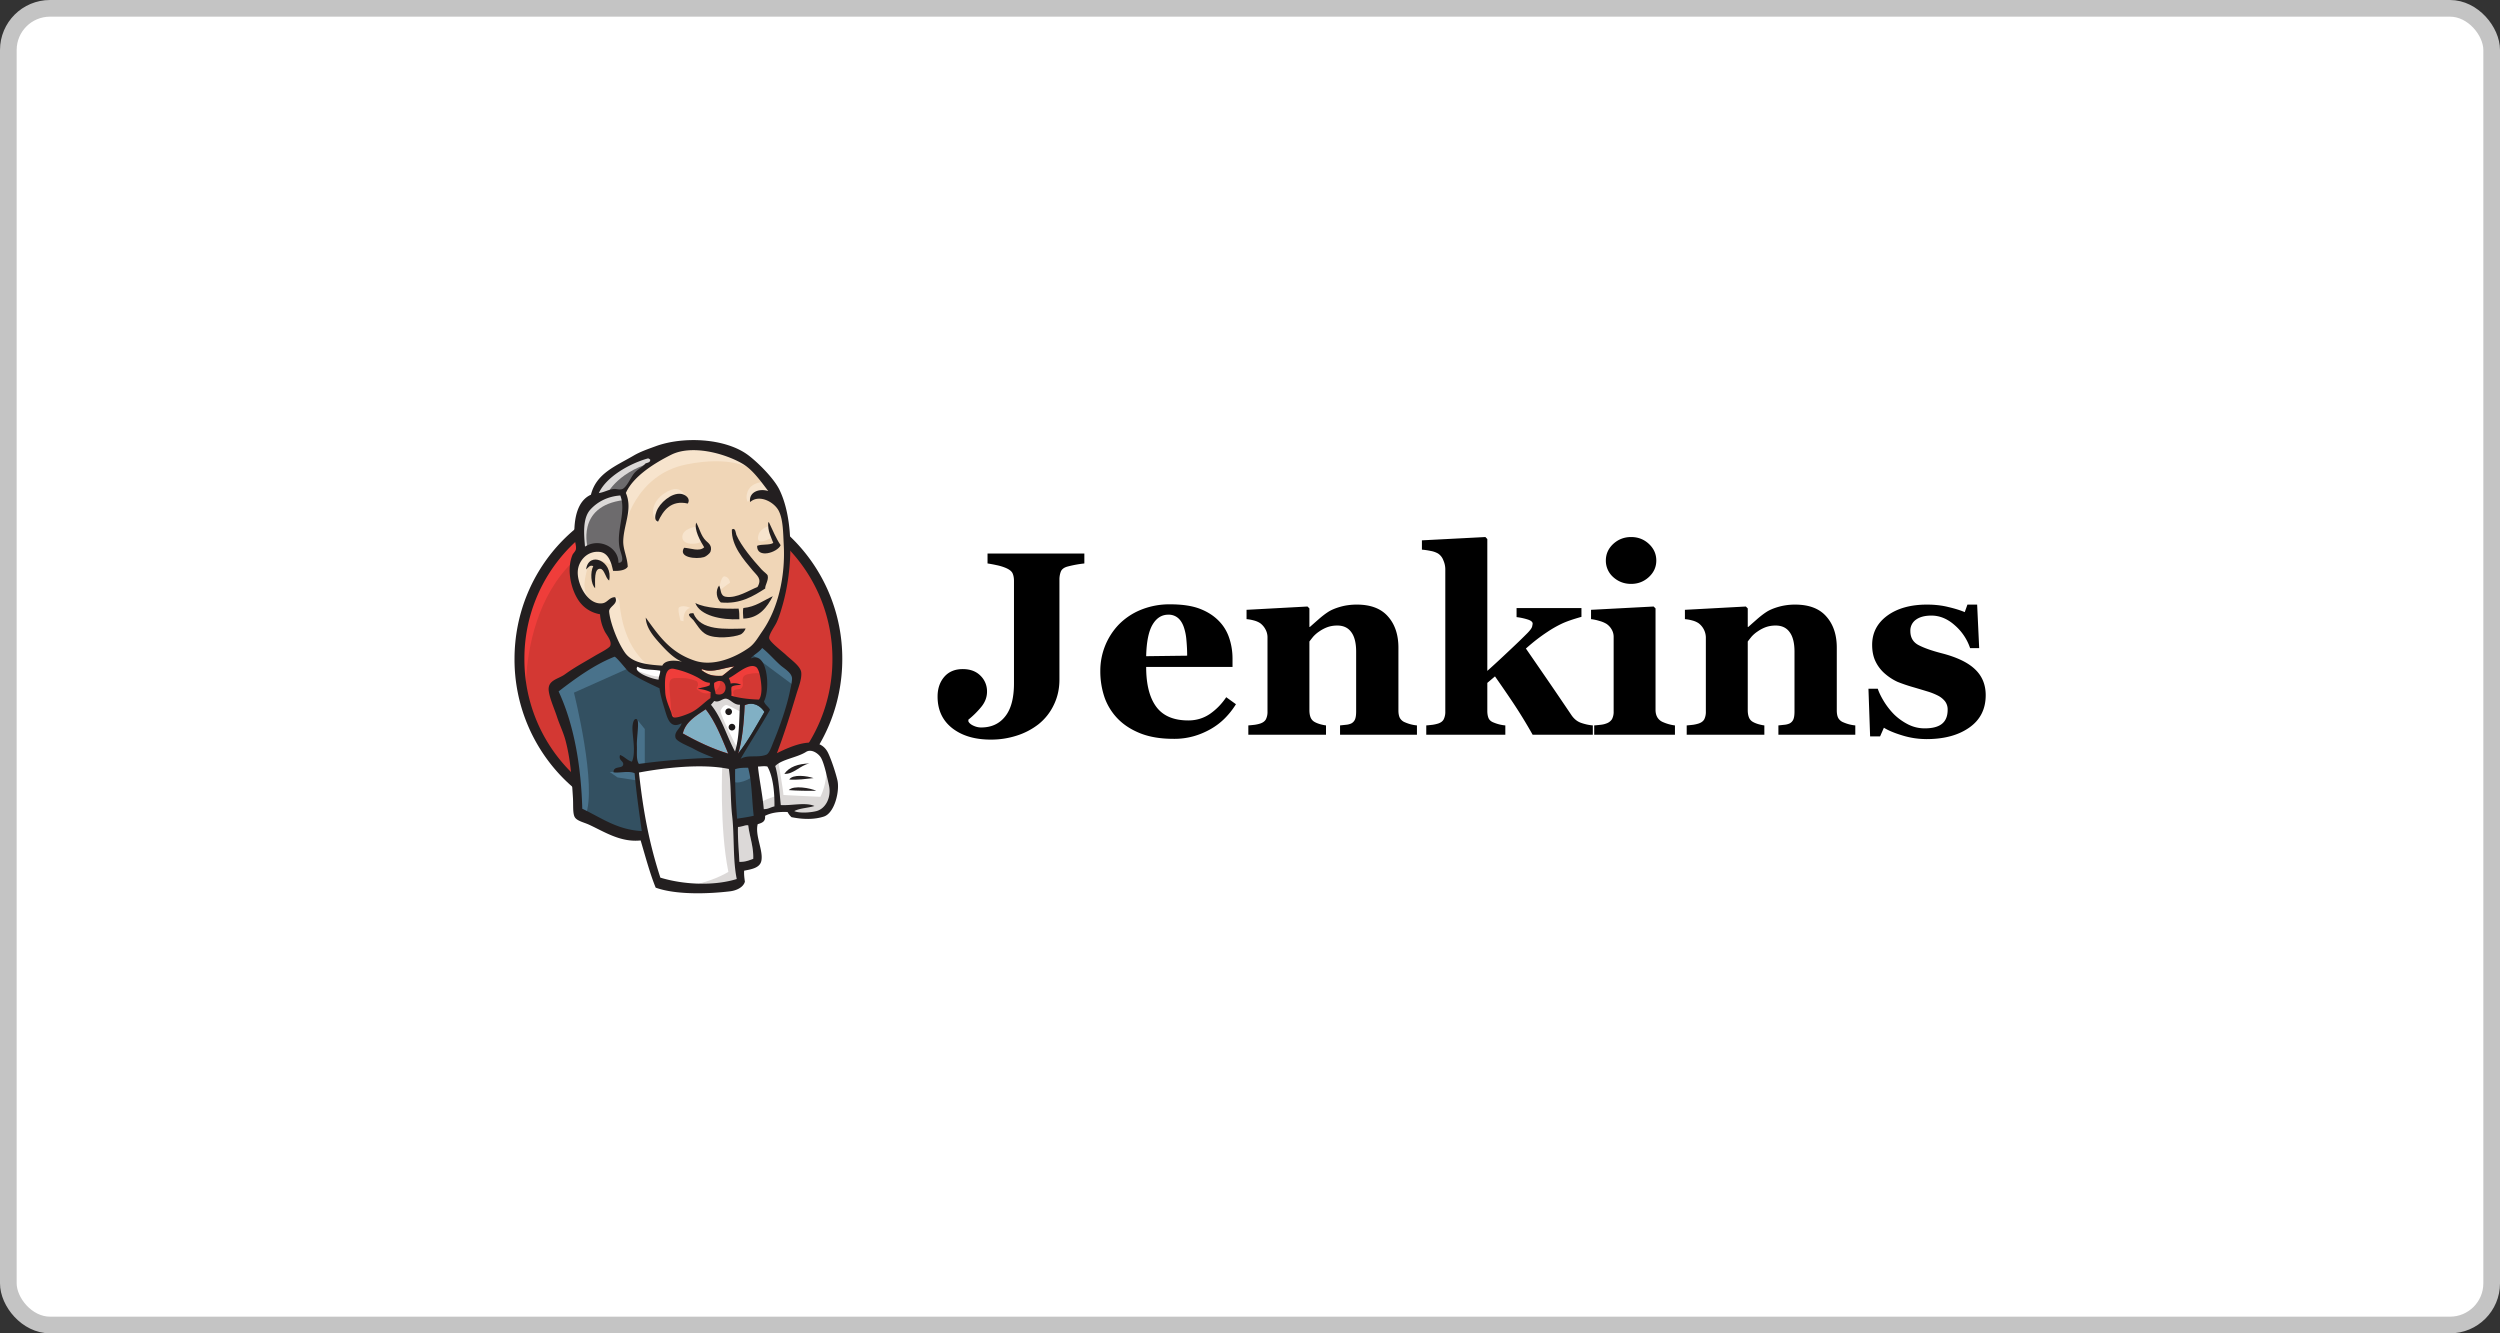 <?xml version="1.0" encoding="UTF-8"?>
<svg xmlns="http://www.w3.org/2000/svg" width="150" height="80" viewBox="0 0 150 80" fill="none">
  <rect x="0" y="0" width="150" height="80" fill="#333333" stroke="none"/>
  <rect x=".5" y=".5" width="149" height="79" rx="2.5" fill="#fff"></rect>
  <rect x=".5" y=".5" width="149" height="79" rx="2.5" stroke="#C4C4C4"></rect>
  <g clip-path="url(#d5g22gojxa)">
    <path fill-rule="evenodd" clip-rule="evenodd" d="M50.242 39.507c0 5.388-4.27 9.755-9.537 9.755-5.267 0-9.537-4.367-9.537-9.755 0-5.387 4.27-9.755 9.537-9.755 5.267 0 9.537 4.368 9.537 9.755z" fill="#D33833"></path>
    <path d="M31.556 41.923s-.69-10.173 8.683-10.463l-.654-1.09-5.087 1.707-1.453 1.672-1.272 2.434-.726 2.834.218 1.889" fill="#EF3D3A"></path>
    <path d="M34.172 32.853a9.54 9.54 0 0 0-2.708 6.69 9.54 9.54 0 0 0 2.708 6.69c1.674 1.713 3.982 2.769 6.532 2.769s4.858-1.056 6.532-2.768a9.54 9.54 0 0 0 2.709-6.69 9.542 9.542 0 0 0-2.71-6.691c-1.673-1.712-3.98-2.768-6.53-2.768-2.551 0-4.859 1.056-6.533 2.768zm-.423 13.795a10.134 10.134 0 0 1-2.878-7.105c0-2.772 1.1-5.285 2.878-7.104 1.778-1.82 4.239-2.947 6.955-2.947s5.178 1.128 6.955 2.947a10.133 10.133 0 0 1 2.878 7.105c0 2.772-1.1 5.285-2.878 7.104-1.777 1.819-4.239 2.946-6.955 2.946s-5.177-1.127-6.955-2.946z" fill="#231F20"></path>
    <path fill-rule="evenodd" clip-rule="evenodd" d="m44.718 39.561-1.453.218-1.962.218-1.272.036-1.235-.036-.945-.29-.835-.909-.654-1.853-.145-.4-.872-.29-.509-.836-.363-1.198.4-1.054.944-.327.763.363.363.8.436-.073.145-.182-.145-.835-.036-1.054.218-1.453-.009-.83.663-1.06 1.162-.835 2.035-.872 2.252.327 1.962 1.417.909 1.453.58 1.054.146 2.616-.436 2.252-.8 1.998-.762 1.054" fill="#F0D6B7"></path>
    <path fill-rule="evenodd" clip-rule="evenodd" d="m43.484 45.846-5.196.218v.872l.436 3.052-.218.255-3.633-1.236-.254-.436-.364-4.105-.835-2.47-.182-.582 2.907-1.998.908-.363.8.98.69.618.799.254.363.11.436 1.889.327.4.836-.291-.582 1.126 3.161 1.49-.4.217z" fill="#335061"></path>
    <path fill-rule="evenodd" clip-rule="evenodd" d="m34.874 33.167.944-.327.763.363.364.8.436-.073.109-.436-.218-.836.218-1.998-.182-1.09.654-.763 1.417-1.126-.4-.545-1.998.981-.836.654-.472 1.017-.727.981-.218 1.163.146 1.235z" fill="#6D6B6D"></path>
    <path fill-rule="evenodd" clip-rule="evenodd" d="M36.363 29.752s.545-1.344 2.725-1.998c2.18-.654.109-.473.109-.473l-2.362.909-.908.908-.4.727.836-.073zM35.273 32.913s-.763-2.544 2.144-2.907l-.109-.436-1.998.473-.582 1.889.146 1.235.4-.254z" fill="#DCD9D8"></path>
    <path fill-rule="evenodd" clip-rule="evenodd" d="m36.435 36.291.476-.46s.215.024.251.279c.037.254.145 2.543 1.708 3.778.142.113-1.163-.182-1.163-.182l-1.163-1.816M43.12 35.601s.086-1.101.382-1.016c.297.084.297.38.297.38s-.72.467-.678.636z" fill="#F7E4CD"></path>
    <path d="M46.136 31.568s-.6.127-.654.654c-.056.528.654.11.763.073M41.739 31.605s-.8.109-.8.617c0 .509.909.473 1.163.255" fill="#F7E4CD"></path>
    <path fill-rule="evenodd" clip-rule="evenodd" d="M36.799 33.966s-1.38-.835-1.526-.036c-.145.8-.472 1.38.218 2.216l-.472-.145-.436-1.126-.145-1.09.835-.872.945.072.545.436.036.545zM37.453 31.677s.618-3.197 3.742-3.814c2.572-.509 3.924.109 4.432.69 0 0-2.288-2.725-4.468-1.89-2.18.836-3.779 2.362-3.742 3.343.061 1.67.036 1.671.036 1.671zM45.88 28.916s-1.053-.036-1.089.909c0 0 0 .145.073.29 0 0 .835-.944 1.344-.436" fill="#F7E4CD"></path>
    <path fill-rule="evenodd" clip-rule="evenodd" d="M41.268 30.214s-.181-1.45-1.417-.607c-.8.545-.727 1.308-.582 1.453.146.145.106.438.217.237.11-.2.074-.855.474-1.036.4-.182 1.054-.385 1.308-.047z" fill="#F7E4CD"></path>
    <path fill-rule="evenodd" clip-rule="evenodd" d="m37.852 40.033-3.415 1.526s1.417 5.632.69 7.376l-.508-.182-.036-2.144-.945-4.069-.4-1.126 3.56-2.398 1.054 1.017zM38.203 43.148l.484.591v2.18h-.581s-.073-1.526-.073-1.707c0-.182.073-.836.073-.836M38.215 46.246l-1.635.073.473.327 1.162.181" fill="#49728B"></path>
    <path fill-rule="evenodd" clip-rule="evenodd" d="m43.81 45.883 1.345-.037.327 3.343-1.38.181-.291-3.487z" fill="#335061"></path>
    <path fill-rule="evenodd" clip-rule="evenodd" d="m44.174 45.883 2.034-.11s.836-2.106.836-2.215c0-.11.727-3.052.727-3.052l-1.635-1.708-.327-.29-.872.872v3.378l-.763 3.125z" fill="#335061"></path>
    <path fill-rule="evenodd" clip-rule="evenodd" d="m45.082 45.629-1.272.254.182 1.017c.472.218 1.272-.363 1.272-.363M45.12 39.27l2.542 1.89.073-.872-1.926-1.78-.69.763z" fill="#49728B"></path>
    <path fill-rule="evenodd" clip-rule="evenodd" d="m39.475 53.04-.752-3.052-.374-2.252-.062-1.672 3.404-.18 2.118-.001-.192 3.815.327 2.943-.036.545-2.761.218-1.672-.364z" fill="#fff"></path>
    <path fill-rule="evenodd" clip-rule="evenodd" d="M43.339 45.846s-.182 3.779.363 6.467c0 0-1.09.69-2.688.872l3.051-.109.364-.218-.436-5.958-.11-1.272" fill="#DCD9D8"></path>
    <path fill-rule="evenodd" clip-rule="evenodd" d="m45.543 48.899 1.417-.4 2.688-.145.4-1.236-.727-2.143-.835-.11-1.163.364-1.115.545-.592-.109-.462.181" fill="#fff"></path>
    <path fill-rule="evenodd" clip-rule="evenodd" d="M45.518 48.172s.944-.436 1.09-.4l-.4-1.998.472-.182s.327 1.89.327 2.107c0 0 2.035.11 2.216.11 0 0 .436-.836.327-1.708l.4 1.162.036.654-.581.872-.654.146-1.09-.037-.363-.472-1.272.182-.4.145" fill="#DCD9D8"></path>
    <path d="m44.09 45.593-.8-2.035-.835-1.199s.182-.509.436-.509h.836l.799.291-.073 1.344-.363 2.108z" fill="#fff"></path>
    <path fill-rule="evenodd" clip-rule="evenodd" d="M44.245 44.902s-1.017-1.962-1.017-2.253c0 0 .182-.436.436-.327.255.11.8.4.8.4v-.69l-1.236-.255-.835.11 1.416 3.342.291.036" fill="#DCD9D8"></path>
    <path d="m39.803 40.107-1.007-.11-.944-.29v.326l.461.51 1.453.653" fill="#fff"></path>
    <path fill-rule="evenodd" clip-rule="evenodd" d="M38.18 40.215s1.126.473 1.489.364l.036.435-1.017-.217-.618-.436.11-.145z" fill="#DCD9D8"></path>
    <path fill-rule="evenodd" clip-rule="evenodd" d="M45.54 41.974a6.907 6.907 0 0 1-1.66-.229c.032-.2-.03-.396.02-.54.136-.098.364-.096.57-.12a.99.99 0 0 0-.633-.07c-.005-.14-.067-.225-.105-.334.347-.124 1.165-.935 1.626-.666.219.128.312.857.329 1.212.014.294-.027.591-.147.747z" fill="#D33833"></path>
    <path d="M45.54 41.974a6.907 6.907 0 0 1-1.66-.229c.032-.2-.03-.396.02-.54.136-.098.364-.096.57-.12a.99.99 0 0 0-.633-.07c-.005-.14-.067-.225-.105-.334.347-.124 1.165-.935 1.626-.666.219.128.312.857.329 1.212.014.294-.027.591-.147.747z" stroke="#D33833" stroke-width=".218"></path>
    <path fill-rule="evenodd" clip-rule="evenodd" d="m42.592 40.966-.006.141c-.192.127-.503.125-.714.231.311.014.556.089.769.195l-.014.352c-.353.242-.675.601-1.09.828-.197.107-.886.382-1.095.334-.119-.028-.13-.174-.176-.313-.101-.296-.333-.767-.353-1.213-.026-.563-.083-1.507.524-1.39a5.42 5.42 0 0 1 1.438.525c.231.127.365.283.717.31z" fill="#D33833"></path>
    <path d="m42.592 40.966-.006.141c-.192.127-.503.125-.714.231.311.014.556.089.769.195l-.014.352c-.353.242-.675.601-1.09.828-.197.107-.886.382-1.095.334-.119-.028-.13-.174-.176-.313-.101-.296-.333-.767-.353-1.213-.026-.563-.083-1.507.524-1.39a5.42 5.42 0 0 1 1.438.525c.231.127.365.283.717.31z" stroke="#D33833" stroke-width=".218"></path>
    <path fill-rule="evenodd" clip-rule="evenodd" d="M42.941 41.638c-.054-.306-.116-.394-.092-.662.818-.545.972.937.092.662z" fill="#D33833"></path>
    <path d="M42.941 41.638c-.054-.306-.116-.394-.092-.662.818-.545.972.937.092.662z" stroke="#D33833" stroke-width=".218"></path>
    <path fill-rule="evenodd" clip-rule="evenodd" d="M44.126 41.887s-.255-.364-.073-.473c.182-.109.364 0 .473-.181.108-.182 0-.29.036-.509.036-.218.218-.254.4-.29.181-.037.69-.11.762.072l-.217-.654-.436-.145-1.381.8-.073.399v.8M40.312 43.086c-.043-.567-.09-1.133-.14-1.7-.078-.846.202-.698.936-.698.111 0 .689.133.73.218.198.404-.331.315.228.62.473.257 1.307-.157 1.116-.73-.106-.127-.556-.039-.717-.122l-.852-.442c-.36-.187-1.195-.46-1.58-.199-.976.664.061 2.322.41 3.014" fill="#EF3D3A"></path>
    <path fill-rule="evenodd" clip-rule="evenodd" d="M41.268 30.213c-.99-.23-1.483.415-1.783 1.084-.268-.065-.161-.43-.093-.615.177-.488.891-1.136 1.475-1.048.25.037.59.267.4.58zM46.092 31.341l.047.002c.224.465.417.957.7 1.368-.19.44-1.432.83-1.413.039.269-.117.733-.024.971-.174-.138-.378-.337-.7-.305-1.235zM41.774 31.353c.213.39.282.798.584 1.093.136.132.4.293.269.662-.03.087-.255.28-.384.318-.471.14-1.571.03-1.199-.56.39.019.915.254 1.207-.029-.224-.358-.624-1.066-.477-1.484zM45.914 35.31c-.71.455-1.502.952-2.666.837-.249-.217-.344-.698-.102-1.016.126.216.047.614.397.674.66.113 1.43-.404 1.905-.585.294-.496-.026-.679-.291-.999-.543-.655-1.272-1.466-1.246-2.447.22-.16.239.243.27.316.284.664.998 1.513 1.519 2.082.128.14.339.274.362.367.068.269-.176.591-.148.77zM36.55 34.829c-.223-.127-.276-.687-.538-.703-.373-.023-.305.726-.304 1.164-.257-.233-.302-.952-.113-1.321-.215-.106-.312.116-.43.194.153-1.114 1.63-.517 1.385.666zM46.368 35.773c-.331.63-.799 1.323-1.77 1.343-.019-.203-.034-.512.002-.635.742-.071 1.2-.449 1.768-.708zM41.719 36.181c.619.326 1.756.36 2.597.336.045.184.044.412.046.637-1.081.054-2.36-.214-2.643-.973zM41.6 36.788c.429 1.075 1.9.951 3.14.922-.055.139-.173.304-.32.364-.398.161-1.494.284-2.046-.01-.35-.185-.575-.606-.766-.852-.093-.119-.554-.423-.007-.424z" fill="#231F20"></path>
    <path fill-rule="evenodd" clip-rule="evenodd" d="M45.864 42.716c-.502.86-.983 1.743-1.579 2.502.25-.734.357-1.964.395-2.901.522-.245.97.055 1.184.399z" fill="#81B0C4"></path>
    <path fill-rule="evenodd" clip-rule="evenodd" d="M48.566 45.807c-.562.113-.957.66-1.506.624.302-.425.83-.604 1.506-.624zM48.815 46.687c-.458.049-.997.123-1.462.085.22-.337 1.068-.22 1.462-.085zM48.973 47.446c-.515.011-1.155 0-1.645-.04.29-.311 1.311-.116 1.645.04z" fill="#231F20"></path>
    <path fill-rule="evenodd" clip-rule="evenodd" d="M44.895 49.522c.074.647.33 1.303.298 2.01-.285.097-.448.181-.83.18-.027-.602-.107-1.522-.083-2.096.188.012.464-.134.615-.094z" fill="#DCD9D8"></path>
    <path fill-rule="evenodd" clip-rule="evenodd" d="M44.063 39.988c-.258.17-.478.38-.727.56-.55.027-.851-.038-1.256-.354.007-.026.047-.014.049-.045.59.262 1.34-.108 1.934-.16z" fill="#F0D6B7"></path>
    <path fill-rule="evenodd" clip-rule="evenodd" d="M40.969 44.008c.162-.702.797-1.066 1.373-1.453.595.756.957 1.727 1.355 2.664-.941-.284-1.903-.744-2.728-1.211z" fill="#81B0C4"></path>
    <path fill-rule="evenodd" clip-rule="evenodd" d="M44.28 49.616c-.025.574.056 1.494.083 2.096.381.001.545-.083.83-.18.032-.707-.224-1.363-.298-2.01-.151-.04-.428.106-.616.094zm-5.942-3.264c.251 2.313.616 4.257 1.284 6.306 1.484.45 3.272.49 4.584.083-.241-1.156-.136-2.564-.277-3.797-.106-.928-.052-1.86-.197-2.807-1.589-.33-3.835-.077-5.394.215zm5.77-.2c-.014.993.044 1.973.12 2.968.381-.057.64-.095.995-.173-.115-.958-.101-2.035-.336-2.883-.27.003-.51-.003-.78.088zm1.935-.16c-.181-.042-.392-.002-.565.002.081.81.279 1.703.348 2.553.272.008.417-.12.641-.163.012-.746-.065-1.774-.424-2.392zm2.93 2.677c.567-.138.924-.833.765-1.546-.106-.48-.296-1.383-.499-1.69-.15-.227-.556-.524-.881-.316-.528.339-1.459.437-1.844.846.193.643.253 1.526.333 2.341.66.041 1.471-.181 2.02.055-.383.124-.88.125-1.211.306.27.13.904.104 1.317.004zm-5.276-3.45c-.398-.937-.76-1.908-1.355-2.663-.576.386-1.211.75-1.373 1.452.825.467 1.787.927 2.728 1.21zm.983-2.902c-.038.937-.145 2.166-.395 2.901.596-.759 1.077-1.642 1.579-2.502-.214-.344-.662-.644-1.184-.4zm-1.114-.396c-.226-.024-.417.26-.71.137-.068.074-.13.155-.198.228.649.78.943 1.89 1.444 2.807.269-.882.238-1.848.297-2.81-.37.023-.574-.334-.833-.362zm-.716-.945c-.024.268.038.355.092.662.88.275.726-1.207-.092-.662zm-.975-.32a5.42 5.42 0 0 0-1.438-.526c-.607-.116-.55.828-.524 1.39.02.447.252.918.352 1.214.048.139.058.285.176.313.21.048.899-.227 1.095-.334.416-.227.738-.587 1.09-.828l.014-.352a1.856 1.856 0 0 0-.768-.195c.211-.106.522-.105.714-.231l.006-.14c-.352-.028-.486-.184-.717-.31zM38.255 40c-.315.319.882.754 1.263.778-.002-.202.115-.393.091-.538-.452-.08-1.047-.027-1.354-.24zm3.875.15c-.002.03-.043.02-.05.045.405.316.706.381 1.257.354.248-.18.468-.39.727-.56-.595.053-1.345.423-1.934.16zm3.556 1.078c-.017-.355-.11-1.084-.33-1.212-.46-.269-1.278.542-1.624.666.037.109.1.195.104.333a.99.99 0 0 1 .633.072c-.206.023-.434.021-.57.12-.05.143.013.34-.02.54.487.137 1.044.21 1.66.228.12-.156.161-.453.147-.747zm-7.96-.92c-.1-.07-.768-.94-.86-.903-1.209.476-2.34 1.301-3.35 2.08.964 2.068 1.353 4.6 1.421 7.04 1.104.517 2.073 1.261 3.57 1.339-.173-1.226-.331-2.32-.43-3.474-.376-.159-.915.007-1.267-.05-.003-.424.537-.185.582-.47.034-.216-.297-.233-.19-.572.276.1.42.32.714.404.268-.587-.004-1.626.035-2.116.007-.092.046-.51.252-.437.183.065-.01 1.112.01 1.576.018.428-.052.842.121 1.11a41.343 41.343 0 0 1 4.483-.367c-.344-.148-.753-.288-1.202-.54-.243-.138-1.01-.423-1.08-.654-.112-.368.294-.564.363-.88-.73.399-.873-.381-1.045-.934-.157-.5-.246-.875-.284-1.163-.63-.3-1.302-.604-1.844-.989zm7.321-.798c1.008-.489 1.19 1.826.794 2.571.061.222.271.308.357.508-.562 1.006-1.187 1.947-1.76 2.942.426-.266 1.036-.048 1.538-.247.184-.072.316-.492.455-.828.383-.925.784-2.091.963-2.974.04-.2.15-.639.125-.818-.044-.32-.479-.558-.7-.756-.407-.366-.664-.688-1.089-1.03-.172.254-.542.425-.683.632zm-9.626-8.934c-.48.528-.38 1.518-.321 2.222.867-.546 2.02.043 2.008.971.415-.01.155-.517.08-.843-.245-1.066.413-2.223.03-3.198-.743.057-1.354.36-1.797.848zm3.435-3.066c-1.087.308-2.48 1.098-2.926 2.074.346-.05.586-.224.927-.246.129-.008.298.054.446.017.295-.073.544-.735.767-.981.217-.24.478-.344.657-.563.115-.055.284-.051.29-.224-.05-.053-.102-.093-.161-.077zm5.657.29c-1.128-.636-3.037-1.115-4.237-.517-.968.483-2.277 1.282-2.723 2.294.417.976-.123 1.871-.158 2.863-.018.528.248.988.269 1.563-.143.235-.578.264-.88.248-.102-.508-.28-1.08-.803-1.137-.74-.08-1.282.532-1.315 1.172-.04.753.578 2.001 1.455 1.915.338-.034.421-.373.79-.37.2.4-.308.525-.36.81-.014.073.041.361.074.496.159.658.514 1.509.863 2.01.443.635 1.314.73 2.25.792.168-.36.784-.33 1.186-.236-.481-.19-.929-.653-1.3-1.062-.425-.47-.857-.973-.879-1.586.805 1.117 1.47 2.092 2.934 2.583 1.107.372 2.401-.17 3.252-.768.353-.248.564-.642.815-1.003.94-1.35 1.377-3.28 1.281-5.148-.04-.77-.038-1.54-.297-2.058-.27-.542-1.184-1.027-1.72-.537-.098-.527.446-.853 1.085-.663-.456-.588-.934-1.295-1.582-1.66zm2.102 17.392c.88-.438 2.528-1.18 3.08.001.204.436.444 1.172.55 1.621.148.634-.163 1.967-.814 2.18-.576.187-1.247.176-1.94.036a1.057 1.057 0 0 1-.237-.31c-.495-.018-.958.027-1.35.23.038.367-.21.426-.442.501-.172.683.344 1.574.22 2.196-.088.443-.633.512-1.034.595-.013.246.018.452.045.66-.092.338-.503.53-.892.577-1.282.154-3.228.224-4.46-.22-.345-.844-.616-1.87-.902-2.833-1.203.128-2.175-.52-3.092-.943-.317-.147-.756-.228-.875-.481-.115-.245-.068-.713-.096-1.156-.073-1.131-.135-2.222-.434-3.38-.134-.52-.367-.978-.53-1.48-.151-.463-.415-1.037-.483-1.5-.102-.685.544-.724.957-1.02.638-.46 1.14-.715 1.83-1.13.205-.122.823-.433.893-.576.14-.284-.24-.685-.34-.907a2.726 2.726 0 0 1-.268-.998 1.926 1.926 0 0 1-1.285-.826c-.44-.645-.744-1.836-.364-2.743.03-.071.178-.211.2-.321.044-.216-.081-.503-.089-.733-.04-1.178.2-2.193.993-2.549.322-1.282 1.474-1.709 2.56-2.346.406-.238.853-.39 1.315-.56 1.658-.61 4.201-.496 5.577.544.583.442 1.515 1.373 1.85 2.048.88 1.78.817 4.756.201 6.922-.083.291-.203.718-.37 1.068-.117.244-.48.732-.437.947.046.223.829.818.997.98.302.291.877.679.924 1.047.05.392-.173.928-.286 1.306-.377 1.262-.745 2.428-1.172 3.553z" fill="#231F20"></path>
    <path fill-rule="evenodd" clip-rule="evenodd" d="M40.734 36.456c.047-.063.31-.16.678.017 0 0-.436.073-.4.8l-.181-.037s-.188-.659-.097-.78z" fill="#F7E4CD"></path>
    <path fill-rule="evenodd" clip-rule="evenodd" d="M43.92 42.704a.2.2 0 1 1-.4 0 .2.2 0 0 1 .4 0zM44.118 43.63a.2.2 0 1 1-.4 0 .2.2 0 0 1 .4 0z" fill="#1D1919"></path>
    <path d="M65.06 33.808a6.733 6.733 0 0 0-1.004.184c-.209.056-.344.156-.405.299a1.334 1.334 0 0 0-.085.49v5.993c0 .552-.112 1.058-.337 1.517a3.27 3.27 0 0 1-.912 1.158 4.167 4.167 0 0 1-1.318.69 4.987 4.987 0 0 1-1.556.237c-.955 0-1.726-.23-2.314-.69-.582-.46-.874-1.09-.874-1.893 0-.475.133-.868.399-1.18.27-.312.641-.467 1.111-.467.444 0 .797.13 1.058.39a1.3 1.3 0 0 1 .398.966c0 .327-.115.631-.345.912a5.231 5.231 0 0 1-.774.766v.1c.046.102.146.19.3.26.152.072.308.108.466.108.614 0 1.094-.22 1.441-.66.353-.438.53-1.103.53-1.992v-6.138c0-.184-.029-.337-.085-.46-.056-.123-.192-.23-.406-.322a2.932 2.932 0 0 0-.56-.169 8.171 8.171 0 0 0-.536-.1v-.597h5.809v.598zm9.097 8.445a4.683 4.683 0 0 1-.651.828c-.25.255-.537.475-.858.659-.343.194-.69.34-1.043.437a4.274 4.274 0 0 1-1.203.153c-.756 0-1.41-.107-1.962-.322-.546-.215-.998-.503-1.356-.866a3.512 3.512 0 0 1-.805-1.28 4.833 4.833 0 0 1-.26-1.61 4.004 4.004 0 0 1 1.103-2.773 3.916 3.916 0 0 1 1.31-.882 4.52 4.52 0 0 1 1.779-.337c.715 0 1.302.087 1.762.26.46.174.84.415 1.142.721.291.291.503.636.636 1.035.133.393.2.807.2 1.241v.498H68.77c0 1.048.202 1.845.605 2.391.404.547 1.045.82 1.924.82.48 0 .912-.13 1.295-.39.383-.266.71-.6.98-1.004l.583.421zm-2.927-2.912c0-.307-.016-.62-.046-.943a3.138 3.138 0 0 0-.161-.789c-.087-.24-.207-.422-.36-.544a.86.86 0 0 0-.567-.184c-.394 0-.708.2-.943.598-.235.398-.363 1.03-.383 1.893l2.46-.031zm13.786 4.744h-4.613v-.56l.353-.038a.968.968 0 0 0 .314-.077.488.488 0 0 0 .23-.245c.046-.107.069-.266.069-.475v-3.587c0-.52-.097-.912-.291-1.172-.19-.266-.47-.399-.844-.399-.204 0-.395.031-.574.092-.174.062-.345.151-.514.269a1.868 1.868 0 0 0-.36.314c-.087.107-.16.202-.222.283v4.116c0 .178.025.33.077.452a.538.538 0 0 0 .252.268c.082.046.184.087.307.123.123.035.243.061.36.076v.56H74.9v-.56c.128-.01.256-.023.384-.038.133-.02.245-.046.337-.077.163-.056.276-.143.337-.26a.993.993 0 0 0 .092-.46v-4.46a.984.984 0 0 0-.122-.468 1.096 1.096 0 0 0-.322-.375 1.26 1.26 0 0 0-.353-.154 2.373 2.373 0 0 0-.46-.084v-.56l3.656-.198.115.114v1.112h.03c.144-.128.317-.281.522-.46.204-.179.393-.324.567-.437.189-.123.436-.227.743-.314s.634-.13.981-.13c.833 0 1.456.237 1.87.712.419.47.628 1.096.628 1.878v3.755c0 .189.028.34.085.452a.596.596 0 0 0 .314.268 2.294 2.294 0 0 0 .713.184v.56zm10.553 0h-3.61a29.765 29.765 0 0 0-1.218-1.985 89.544 89.544 0 0 0-1.042-1.517l-.46.39v1.671c0 .184.026.335.077.452.056.118.16.205.314.26a2.307 2.307 0 0 0 .69.169v.56h-4.744v-.56c.128-.01.255-.023.383-.038.128-.02.24-.046.337-.077.164-.056.274-.143.33-.26a.994.994 0 0 0 .092-.46v-8.545a1.32 1.32 0 0 0-.115-.521.83.83 0 0 0-.322-.414 1.37 1.37 0 0 0-.437-.153 3.776 3.776 0 0 0-.529-.077v-.56l3.81-.198.114.122v7.909c.378-.337.802-.728 1.272-1.173.475-.444.856-.812 1.142-1.103.169-.174.26-.304.276-.391.02-.092.03-.148.03-.169 0-.092-.081-.168-.245-.23a3.51 3.51 0 0 0-.72-.16v-.544h3.893v.528c-.51.143-.902.279-1.172.406a6.712 6.712 0 0 0-.874.499c-.21.138-.414.283-.613.436-.194.149-.419.335-.674.56.5.725.963 1.397 1.387 2.015.424.618.868 1.273 1.333 1.962.159.24.355.401.59.483.235.082.47.133.705.153v.56zm4.928 0h-4.844v-.56c.133-.01.264-.023.391-.038.128-.015.238-.04.33-.077a.642.642 0 0 0 .345-.26.93.93 0 0 0 .1-.46v-4.46a.874.874 0 0 0-.123-.468 1.002 1.002 0 0 0-.307-.33 1.622 1.622 0 0 0-.421-.175 2.646 2.646 0 0 0-.506-.108v-.56l3.755-.198.115.114v6.085c0 .18.038.332.115.46a.703.703 0 0 0 .33.276 2.566 2.566 0 0 0 .72.2v.559zm-1.119-10.453c0 .388-.15.72-.452.996-.297.27-.649.406-1.058.406-.413 0-.771-.135-1.073-.406a1.313 1.313 0 0 1-.444-.996c0-.389.148-.72.444-.997.302-.276.66-.413 1.073-.413.414 0 .77.137 1.066.413.296.276.444.608.444.997zm11.94 10.453h-4.614v-.56l.353-.038a.963.963 0 0 0 .314-.077.489.489 0 0 0 .23-.245c.046-.107.069-.266.069-.475v-3.587c0-.52-.097-.912-.291-1.172-.189-.266-.47-.399-.843-.399-.205 0-.396.031-.575.092-.174.062-.345.151-.513.269a1.85 1.85 0 0 0-.361.314c-.086.107-.161.202-.222.283v4.116c0 .178.026.33.077.452a.535.535 0 0 0 .253.268c.081.046.184.087.306.123.123.035.243.061.36.076v.56h-4.659v-.56c.128-.01.255-.023.383-.038a2.08 2.08 0 0 0 .337-.077c.164-.056.276-.143.338-.26a.999.999 0 0 0 .091-.46v-4.46a1.097 1.097 0 0 0-.444-.843 1.252 1.252 0 0 0-.353-.154 2.36 2.36 0 0 0-.459-.084v-.56l3.655-.198.115.114v1.112h.031c.143-.128.317-.281.521-.46.204-.179.393-.324.567-.437.189-.123.437-.227.743-.314a3.59 3.59 0 0 1 .981-.13c.833 0 1.456.237 1.87.712.419.47.629 1.096.629 1.878v3.755c0 .189.028.34.084.452a.596.596 0 0 0 .314.268 2.306 2.306 0 0 0 .713.184v.56zm4.268.26c-.495 0-.981-.074-1.456-.222-.47-.143-.835-.296-1.096-.46l-.229.521h-.598l-.1-2.858h.56c.076.23.204.49.383.782.179.286.383.544.613.774.24.23.513.424.82.582.312.158.644.238.996.238.465 0 .81-.09 1.035-.269.23-.184.345-.465.345-.843a.807.807 0 0 0-.154-.506 1.302 1.302 0 0 0-.421-.344 3.842 3.842 0 0 0-.659-.26c-.235-.072-.527-.16-.874-.261a9.603 9.603 0 0 1-.897-.307 3.199 3.199 0 0 1-.766-.498 2.26 2.26 0 0 1-.552-.72c-.138-.282-.207-.616-.207-1.004 0-.72.302-1.303.905-1.748.608-.444 1.402-.666 2.383-.666.465 0 .892.048 1.28.145.393.092.723.194.988.307l.161-.452h.583l.122 2.613h-.544a3.134 3.134 0 0 0-.919-1.372c-.435-.388-.902-.582-1.403-.582-.393 0-.702.081-.927.245a.795.795 0 0 0-.337.682c0 .388.163.67.49.843.332.174.795.337 1.387.49.915.235 1.584.557 2.008.966.424.404.636.92.636 1.548 0 .838-.329 1.487-.988 1.947-.654.46-1.51.69-2.568.69z" fill="#000"></path>
  </g>
  <defs>
    <clipPath id="d5g22gojxa">
      <path fill="#fff" transform="translate(30 25.532)" d="M0 0h90v28.936H0z"></path>
    </clipPath>
  </defs>
</svg>
